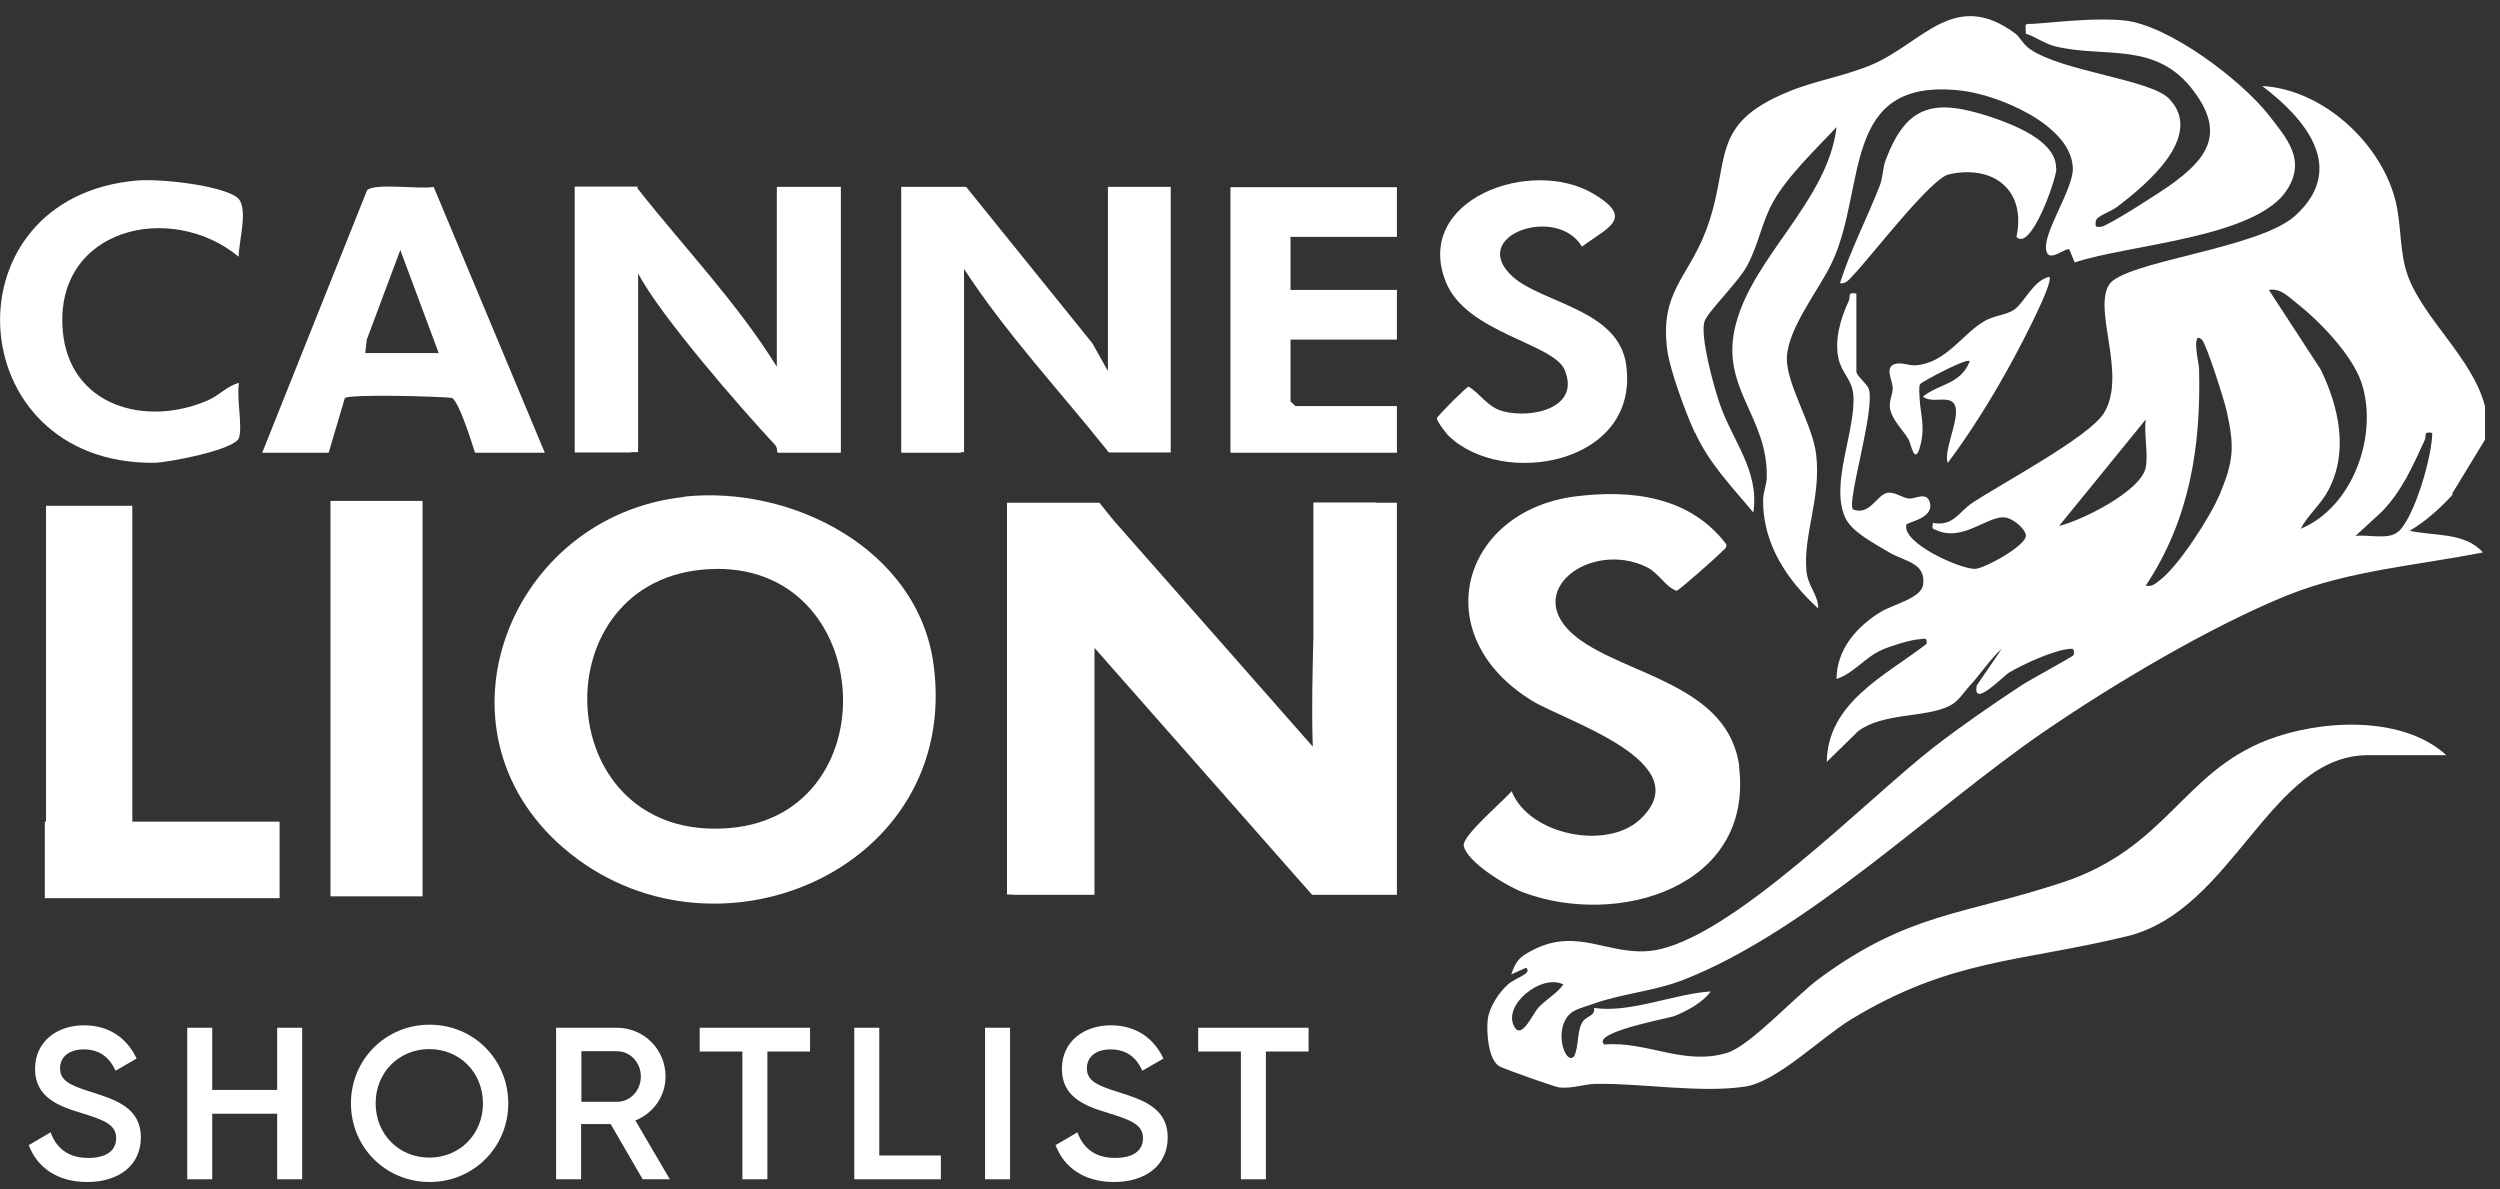 <?xml version="1.0" encoding="UTF-8"?> <svg xmlns="http://www.w3.org/2000/svg" width="82" height="39" viewBox="0 0 82 39" fill="none"><rect x="0" y="0" width="82" height="39" fill="#333333" stroke="none"/><g clip-path="url(#clip0_271_245)"><path d="M0.96 37.55L1.66 37.14C1.84 37.64 2.22 37.98 2.89 37.98C3.56 37.98 3.81 37.69 3.81 37.33C3.81 36.89 3.42 36.74 2.68 36.51C1.91 36.28 1.15 35.99 1.15 35.06C1.15 34.13 1.91 33.63 2.75 33.63C3.59 33.63 4.17 34.06 4.48 34.72L3.79 35.12C3.61 34.72 3.3 34.42 2.75 34.42C2.27 34.42 1.97 34.66 1.97 35.04C1.97 35.42 2.25 35.59 2.97 35.81C3.79 36.07 4.62 36.33 4.62 37.31C4.62 38.22 3.9 38.77 2.86 38.77C1.88 38.77 1.21 38.29 0.94 37.55H0.96Z" fill="white"></path><path d="M9.911 33.71V38.68H9.091V36.53H6.961V38.68H6.141V33.71H6.961V35.75H9.091V33.71H9.911Z" fill="white"></path><path d="M11.511 36.19C11.511 34.75 12.651 33.61 14.091 33.61C15.531 33.61 16.671 34.75 16.671 36.19C16.671 37.63 15.531 38.77 14.091 38.77C12.651 38.77 11.511 37.63 11.511 36.19ZM15.841 36.19C15.841 35.17 15.071 34.41 14.081 34.41C13.091 34.41 12.321 35.17 12.321 36.19C12.321 37.21 13.091 37.97 14.081 37.97C15.071 37.97 15.841 37.21 15.841 36.19Z" fill="white"></path><path d="M20.03 36.87H19.06V38.68H18.24V33.71H20.23C21.12 33.71 21.83 34.42 21.83 35.31C21.83 35.95 21.43 36.52 20.84 36.75L21.97 38.68H21.08L20.03 36.87ZM19.07 36.14H20.24C20.67 36.14 21.02 35.77 21.02 35.31C21.02 34.85 20.67 34.48 20.24 34.48H19.07V36.14Z" fill="white"></path><path d="M26.57 34.49H25.17V38.68H24.35V34.49H22.95V33.71H26.57V34.49Z" fill="white"></path><path d="M30.86 37.9V38.68H28.02V33.71H28.84V37.9H30.86Z" fill="white"></path><path d="M33.13 33.71V38.68H32.31V33.71H33.13Z" fill="white"></path><path d="M34.64 37.55L35.34 37.14C35.52 37.64 35.9 37.98 36.57 37.98C37.24 37.98 37.49 37.69 37.49 37.33C37.49 36.89 37.1 36.74 36.36 36.51C35.59 36.28 34.83 35.99 34.83 35.06C34.83 34.13 35.59 33.63 36.43 33.63C37.27 33.63 37.85 34.06 38.16 34.72L37.47 35.12C37.29 34.72 36.98 34.42 36.43 34.42C35.95 34.42 35.65 34.66 35.65 35.04C35.65 35.42 35.93 35.59 36.65 35.81C37.47 36.07 38.3 36.33 38.3 37.31C38.3 38.22 37.58 38.77 36.54 38.77C35.56 38.77 34.89 38.29 34.62 37.55H34.64Z" fill="white"></path><path d="M42.921 34.49H41.521V38.68H40.701V34.49H39.301V33.71H42.921V34.49Z" fill="white"></path><path d="M80.419 16.21L81.509 14.42V13.33C81.109 11.76 79.499 10.47 78.979 9.05C78.689 8.26 78.779 7.36 78.559 6.53C78.049 4.63 76.149 2.93 74.199 2.82C75.599 3.88 76.999 5.51 75.289 7.07C74.089 8.17 69.629 8.57 69.169 9.35C68.659 10.21 69.769 12.31 69.009 13.55C68.519 14.34 65.609 15.88 64.669 16.51C64.249 16.8 64.049 17.28 63.399 17.15C63.369 17.37 63.379 17.33 63.539 17.4C64.419 17.78 65.239 16.86 65.809 16.98C66.039 17.03 66.409 17.32 66.449 17.55C66.499 17.88 65.089 18.65 64.779 18.66C64.269 18.66 62.379 17.81 62.529 17.21C62.549 17.12 63.479 17.01 63.289 16.45C63.179 16.12 62.799 16.38 62.599 16.35C62.379 16.32 62.169 16.14 61.929 16.16C61.579 16.19 61.339 16.93 60.779 16.71C60.559 16.49 61.509 13.46 61.299 12.76C61.249 12.6 60.889 12.32 60.889 12.19V9.63C60.579 9.57 60.709 9.72 60.639 9.87C60.369 10.45 60.159 11.16 60.309 11.79C60.419 12.24 60.749 12.46 60.789 12.95C60.879 14.13 59.999 15.91 60.539 17.01C60.769 17.47 61.509 17.84 61.949 18.11C62.469 18.42 63.169 18.45 63.079 19.17C63.029 19.62 62.099 19.82 61.689 20.07C60.899 20.55 60.239 21.31 60.239 22.27C60.829 22.07 61.149 21.57 61.739 21.31C62.009 21.19 62.649 20.99 62.929 20.97C63.089 20.96 63.229 20.88 63.189 21.12C61.849 22.16 59.949 23.03 59.919 24.99L60.939 23.99C61.749 23.37 63.129 23.55 63.929 23.16C64.239 23.01 64.399 22.72 64.619 22.48C64.959 22.12 65.269 21.62 65.659 21.28L64.839 22.48C64.689 23.25 65.689 22.19 65.899 22.06C66.349 21.79 67.449 21.28 67.959 21.28C68.049 21.28 68.029 21.47 68.009 21.49C67.949 21.56 66.579 22.3 66.319 22.47C65.359 23.1 64.349 23.8 63.439 24.5C61.259 26.19 56.759 30.83 54.199 31.18C52.779 31.37 51.749 30.39 50.259 31.17C49.819 31.4 49.719 31.53 49.569 31.96L50.059 31.74C50.269 31.94 49.719 32.06 49.459 32.29C49.169 32.55 48.849 33.03 48.799 33.43C48.749 33.83 48.809 34.8 49.209 34.99C49.419 35.09 50.989 35.65 51.149 35.67C51.579 35.71 51.939 35.56 52.349 35.55C53.879 35.53 55.779 35.86 57.239 35.64C58.289 35.48 59.709 34.05 60.709 33.44C63.999 31.44 66.269 31.56 69.759 30.71C73.249 29.87 74.449 24.77 77.669 24.77H80.239C78.799 23.45 76.089 23.6 74.349 24.28C71.599 25.35 71.049 27.82 67.659 28.94C64.439 30.01 62.629 29.92 59.679 32.09C58.879 32.68 57.419 34.29 56.659 34.53C55.239 34.97 54.019 34.14 52.619 34.26C52.179 33.86 54.729 33.4 54.909 33.33C55.319 33.17 55.859 32.88 56.109 32.52C54.939 32.59 53.459 33.24 52.289 33.06C52.319 33.36 52.009 33.3 51.879 33.57C51.719 33.89 51.789 34.3 51.639 34.63C51.409 34.97 51.019 34.06 51.339 33.46C51.519 33.11 51.869 33.07 52.189 32.95C53.189 32.58 54.219 32.53 55.239 32.13C59.299 30.53 63.369 26.53 66.999 24.03C69.269 22.47 72.489 20.55 75.039 19.52C77.059 18.71 79.319 18.54 81.439 18.12C80.849 17.45 79.839 17.59 79.039 17.41C79.579 17.09 80.039 16.67 80.459 16.21H80.419ZM50.459 33.05C50.289 33.23 49.929 34.07 49.689 33.71C49.229 33 50.559 31.92 51.279 32.29C51.059 32.6 50.719 32.77 50.459 33.05ZM67.539 17.25L70.379 13.76C70.319 14.23 70.469 14.9 70.379 15.34C70.219 16.11 68.289 17.07 67.539 17.25ZM72.799 16.23C72.499 16.95 71.439 18.6 70.819 19.05C70.669 19.16 70.589 19.25 70.379 19.21C71.819 17.05 72.199 14.64 72.129 12.07C72.129 11.99 71.859 10.78 72.229 11.15C72.369 11.29 72.959 13.13 73.029 13.46C73.299 14.66 73.269 15.1 72.799 16.24V16.23ZM75.459 17.35C75.699 16.89 76.129 16.54 76.369 16.08C77.039 14.82 76.719 13.35 76.119 12.12L74.419 9.51C74.799 9.44 75.069 9.74 75.339 9.95C76.079 10.53 77.139 11.63 77.449 12.53C78.029 14.24 77.189 16.64 75.449 17.35H75.459ZM78.679 17.42C78.379 17.73 77.669 17.52 77.259 17.58L78.139 16.77C78.809 16.06 79.129 15.3 79.529 14.44C79.599 14.29 79.469 14.14 79.779 14.2C79.769 14.97 79.219 16.89 78.689 17.42H78.679Z" fill="white"></path><path d="M55.599 14.19C56.079 15.23 56.789 15.94 57.509 16.81C57.719 15.42 56.799 14.44 56.389 13.19C56.199 12.62 55.779 11.1 55.899 10.57C55.969 10.26 57.029 9.25 57.309 8.71C57.679 8.02 57.789 7.28 58.159 6.62C58.629 5.78 59.569 4.88 60.239 4.17C59.949 6.59 57.529 8.38 56.939 10.62C56.379 12.71 57.999 13.65 57.949 15.66C57.949 15.9 57.829 16.14 57.829 16.42C57.829 17.86 58.619 19.03 59.639 19.96C59.629 19.47 59.299 19.25 59.249 18.71C59.149 17.51 59.739 16.31 59.569 14.9C59.459 13.94 58.589 12.6 58.609 11.74C58.639 10.76 59.669 9.5 60.079 8.63C61.249 6.17 60.339 2.52 64.319 2.97C65.509 3.1 67.949 4.09 67.989 5.52C68.009 6.21 66.979 7.66 67.119 8.23C67.219 8.64 67.769 8.08 67.879 8.19L68.049 8.61C69.779 8.02 74.009 7.81 75.019 6.22C75.639 5.24 75.019 4.55 74.419 3.78C73.519 2.63 71.139 0.82 69.669 0.67C68.759 0.58 67.639 0.71 66.719 0.78C66.379 0.8 66.439 0.73 66.449 1.11C66.709 1.17 67.049 1.43 67.409 1.52C69.039 1.92 70.709 1.33 71.949 2.98C73.019 4.4 72.369 5.23 71.159 6.09C70.849 6.31 69.119 7.43 68.909 7.44C68.719 7.45 68.729 7.44 68.739 7.27C68.749 7.08 69.179 6.98 69.449 6.78C70.369 6.08 72.329 4.47 71.149 3.24C70.539 2.6 67.629 2.35 66.569 1.6C66.369 1.46 66.239 1.21 66.129 1.12C64.109 -0.4 63.069 1.41 61.399 2.12C60.529 2.49 59.559 2.64 58.679 3C55.969 4.1 56.819 5.31 55.949 7.58C55.359 9.13 54.429 9.59 54.689 11.5C54.779 12.16 55.299 13.56 55.589 14.19H55.599Z" fill="white"></path><path d="M22.44 16.3C16.73 16.91 13.95 23.9 18.48 27.81C23.35 32.01 31.54 28.55 30.62 21.79C30.11 18.01 25.97 15.91 22.44 16.29V16.3ZM23.93 27.16C18.1 27.65 17.67 19.25 22.98 18.69C28.73 18.09 29.32 26.71 23.93 27.16Z" fill="white"></path><path d="M57.05 25.16C56.71 22.44 53.3 22.15 51.71 20.9C49.84 19.42 52.17 17.7 54.01 18.6C54.42 18.8 54.59 19.22 54.99 19.38C55.08 19.36 56.31 18.27 56.46 18.11C56.53 18.03 56.65 17.99 56.62 17.85C55.44 16.29 53.53 16.05 51.69 16.28C47.94 16.75 46.74 20.83 50.26 22.99C51.34 23.65 55.79 25.02 53.79 26.88C52.71 27.89 50.16 27.4 49.58 25.95C49.33 26.26 47.97 27.4 48.01 27.73C48.09 28.27 49.46 29.09 49.96 29.27C53.06 30.43 57.53 29.11 57.04 25.14L57.05 25.16Z" fill="white"></path><path d="M20.72 14.83H20.93V8.97C21.65 10.34 24.27 13.36 25.41 14.58C25.46 14.63 25.48 14.7 25.49 14.75V14.83H25.51V14.85H27.58V6.13H25.48V12.03C24.18 9.93 22.44 8.12 20.91 6.18V6.12H18.85V14.84H20.71C20.71 14.84 20.71 14.83 20.71 14.82L20.72 14.83Z" fill="white"></path><path d="M8.87 26.95H4.34V16.59H1.51V26.95H1.47V29.46H9.17V26.95H8.88H8.87Z" fill="white"></path><path d="M14.23 6.13C13.79 6.22 12.29 5.99 12.04 6.24L8.6 14.85H10.78L11.31 13.06C11.41 12.92 14.38 13 14.82 13.05C15.06 13.17 15.47 14.51 15.58 14.85H17.87L14.22 6.12L14.23 6.13ZM11.98 11.58L12.03 11.14L13.13 8.2L14.39 11.58H11.99H11.98Z" fill="white"></path><path d="M40.359 14.85H45.819V13.32H42.489C42.489 13.32 42.329 13.17 42.329 13.16V11.14H45.819V9.51H42.329V7.77H45.819V6.14H40.359V14.86V14.85Z" fill="white"></path><path d="M7.84 14.36C7.96 13.97 7.75 13.03 7.84 12.56C7.46 12.65 7.19 12.97 6.82 13.13C4.78 14.02 2.28 13.32 2.06 10.86C1.76 7.5 5.58 6.57 7.83 8.42C7.82 7.94 8.18 6.77 7.77 6.47C7.2 6.06 5.22 5.86 4.51 5.92C-1.82 6.45 -1.34 15.23 5.05 15.18C5.47 15.18 7.71 14.76 7.84 14.36Z" fill="white"></path><path d="M53.339 11.97C53.089 10.14 50.569 9.95 49.599 9.06C48.149 7.72 51.069 6.71 51.889 8.09C52.749 7.45 53.609 7.17 52.289 6.37C50.229 5.12 46.329 6.55 47.429 9.26C48.099 10.92 50.949 11.26 51.319 12.13C51.849 13.38 50.249 13.74 49.299 13.49C48.799 13.36 48.539 12.9 48.169 12.68C48.099 12.69 47.139 13.65 47.129 13.72C47.119 13.8 47.409 14.18 47.489 14.27C49.259 16.03 53.789 15.24 53.339 11.98V11.97Z" fill="white"></path><path d="M67.44 5.53C67.46 4.62 66.04 4.09 65.31 3.84C63.49 3.24 62.54 3.38 61.84 5.28C61.75 5.53 61.76 5.82 61.66 6.08C61.24 7.16 60.7 8.19 60.35 9.29C60.55 9.32 60.67 9.15 60.79 9.02C61.37 8.42 63.33 5.85 63.92 5.72C65.38 5.39 66.47 6.23 66.14 7.77C66.61 8.27 67.45 5.87 67.45 5.53H67.44Z" fill="white"></path><path d="M63.89 15.18C64.67 14.14 65.42 12.92 66.04 11.77C66.23 11.42 67.37 9.27 67.22 9.08C66.69 9.19 66.4 9.93 66.06 10.16C65.82 10.33 65.4 10.35 65.11 10.52C64.38 10.93 63.85 11.89 62.86 11.98C62.59 12.01 62.35 11.84 62.08 11.97C61.84 12.13 62.09 12.51 62.08 12.74C62.08 12.95 61.96 13.12 61.99 13.37C62.04 13.76 62.41 14.09 62.6 14.41C62.68 14.55 62.79 15.24 62.96 14.71C63.17 14.01 62.99 13.64 62.96 13.02C62.96 12.91 62.93 12.68 62.98 12.6C63.03 12.52 64.67 11.65 64.6 11.87C64.29 12.62 63.6 12.58 63.07 13.01C63.32 13.19 63.63 13.07 63.89 13.12C64.58 13.24 63.69 14.71 63.89 15.19V15.18Z" fill="white"></path><path d="M31.62 8.82C33 10.94 34.75 12.81 36.33 14.79V14.82H36.36C36.36 14.82 36.37 14.83 36.38 14.84H38.4V14.82V6.13H36.34V12.17L35.83 11.26L31.69 6.13H29.56V14.85H31.52V14.83H31.62V8.82Z" fill="white"></path><path d="M45.139 16.48H43.079V20.89C43.049 22.1 43.019 23.31 43.059 24.49L36.519 17.06L36.059 16.49H35.089H33.029V29.34H33.209L33.229 29.35H35.899V21.25L43.019 29.33L43.039 29.35H45.819V16.49H45.139V16.48Z" fill="white"></path><path d="M13.86 16.43H10.84V29.4H13.86V16.43Z" fill="white"></path></g><defs><clipPath id="clip0_271_245"><rect width="81.52" height="38.24" fill="white" transform="translate(0 0.53)"></rect></clipPath></defs></svg> 